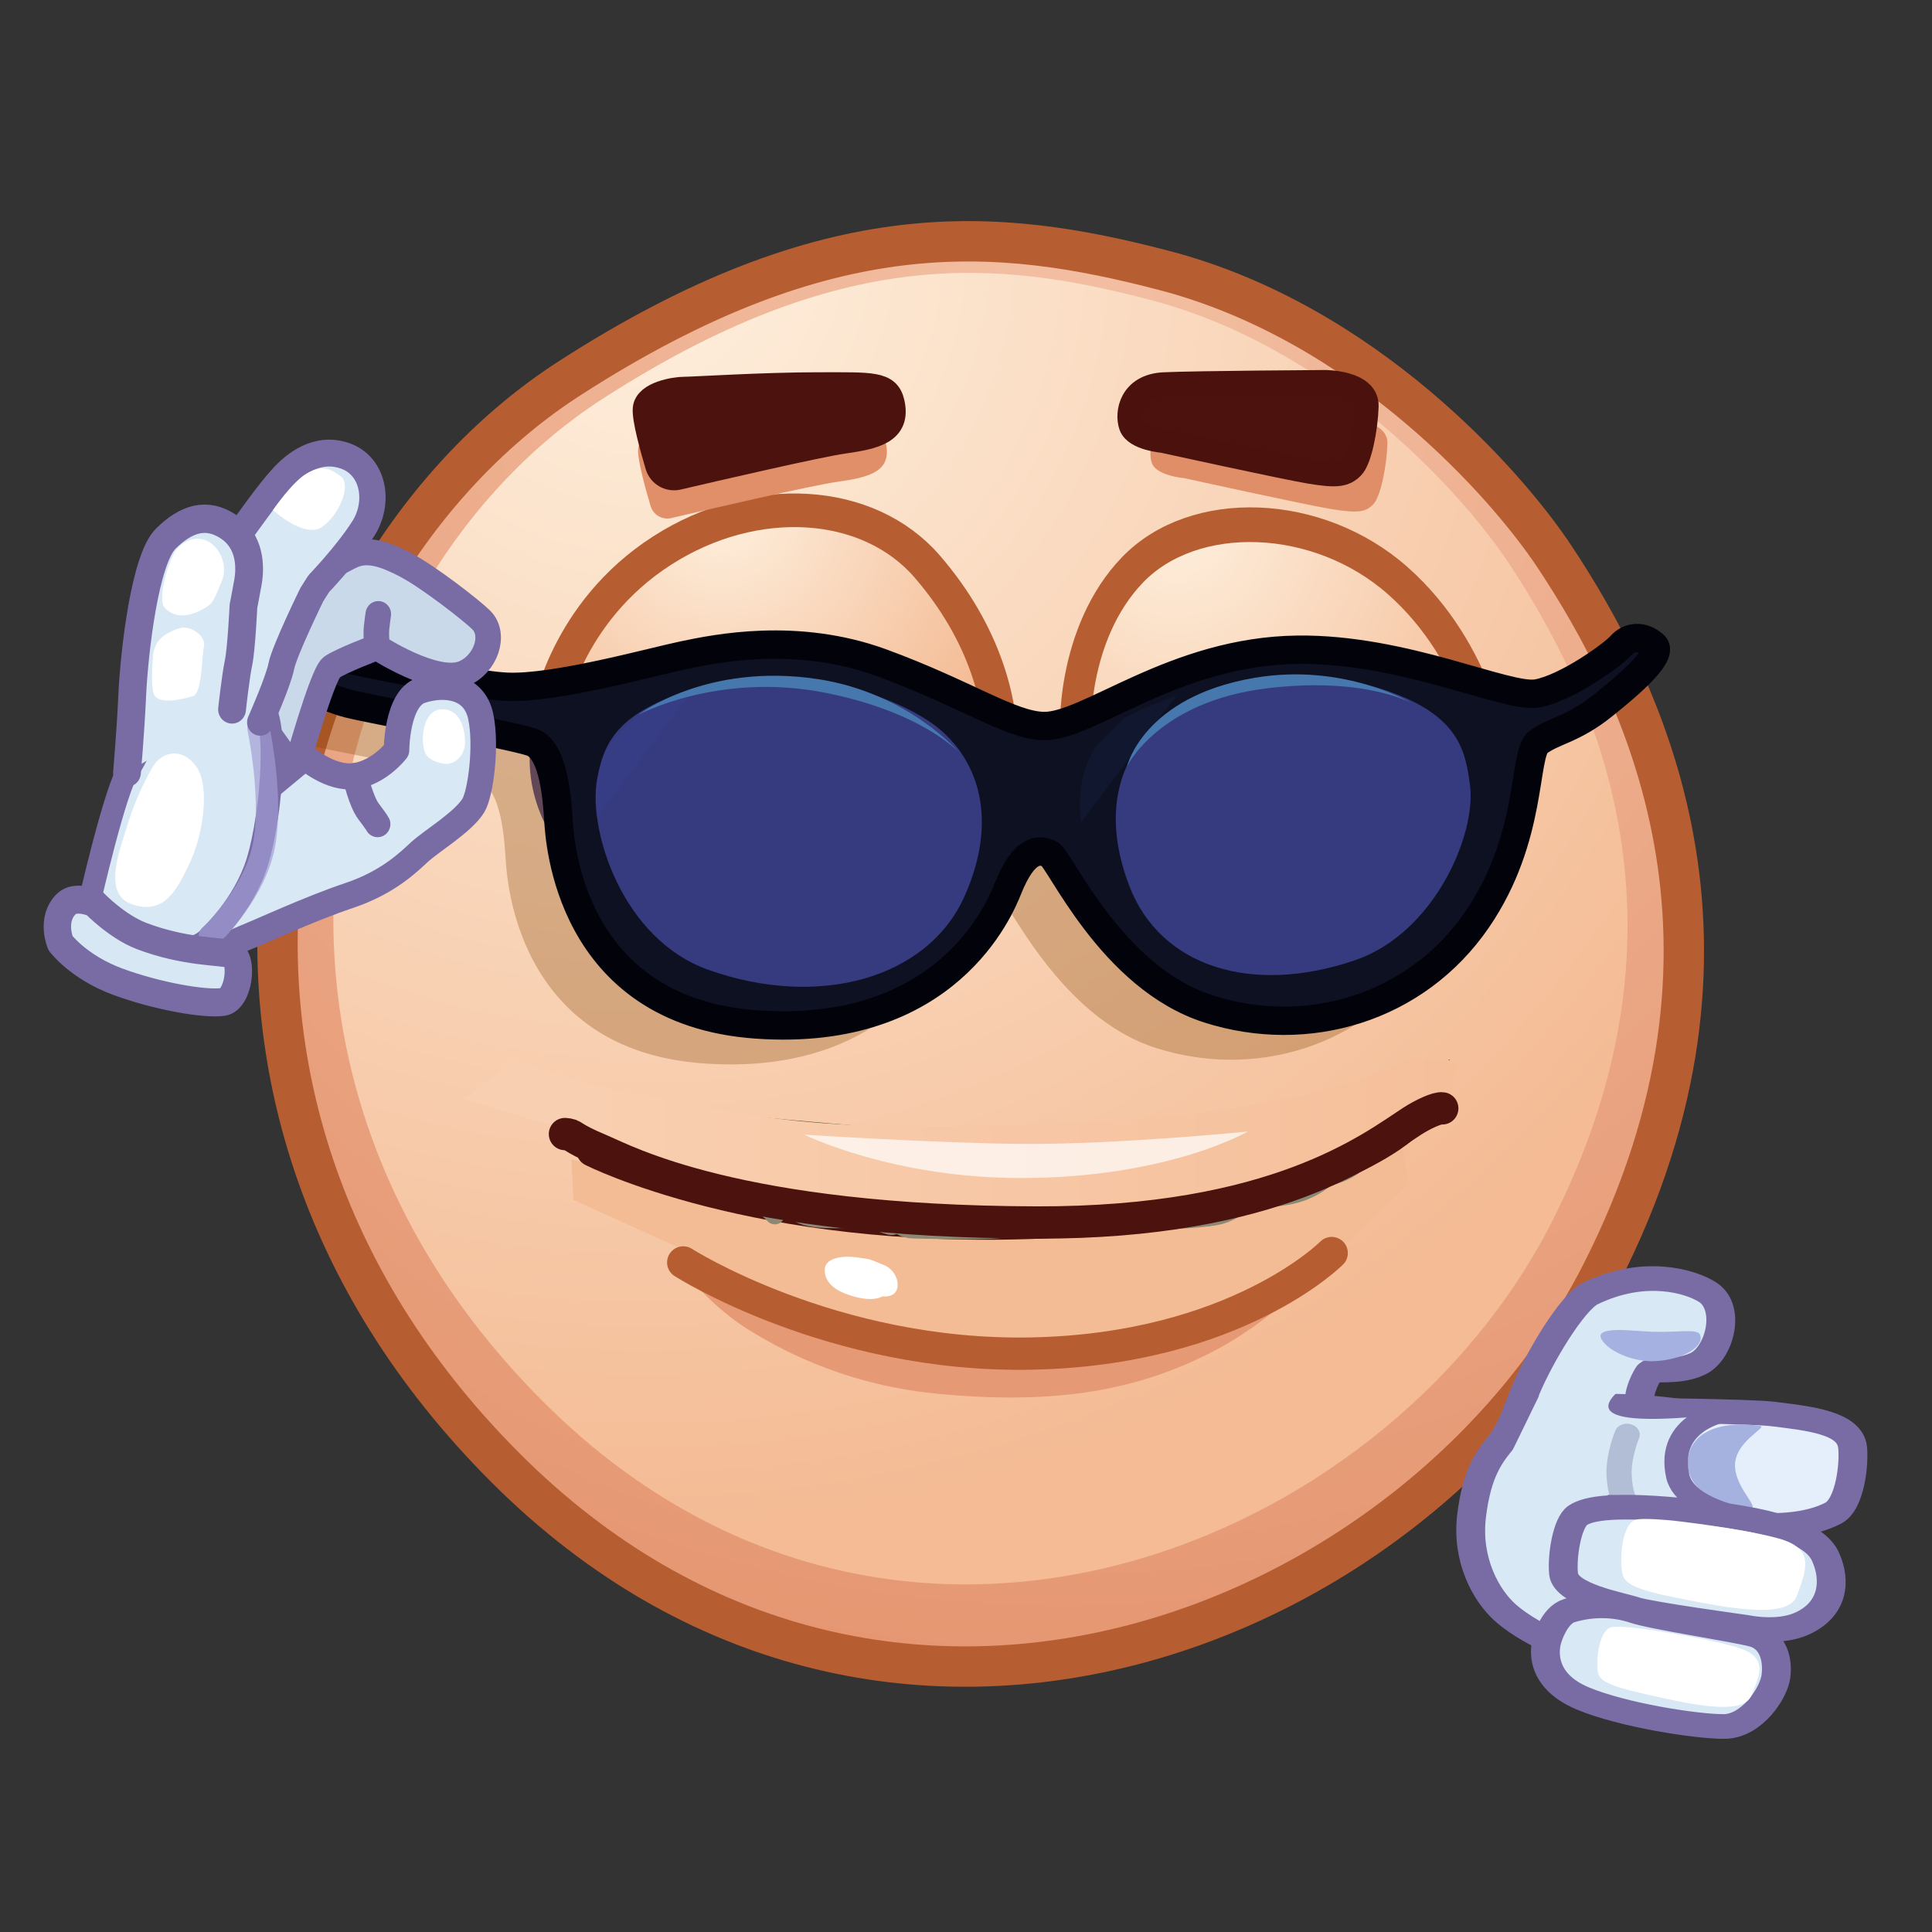 <svg xmlns="http://www.w3.org/2000/svg" xmlns:xlink="http://www.w3.org/1999/xlink" viewBox="0 0 512 512" width="512" height="512" style="width: 100%; height: 100%; transform: translate3d(0,0,0); content-visibility: visible;" preserveAspectRatio="xMidYMid meet"><rect x="0" y="0" width="512" height="512" fill="#333333" stroke="none"/><defs><clipPath id="__lottie_element_2"><rect width="512" height="512" x="0" y="0"></rect></clipPath><clipPath id="__lottie_element_7"><path d="M0,0 L512,0 L512,512 L0,512z"></path></clipPath><radialGradient id="__lottie_element_17" spreadMethod="pad" gradientUnits="userSpaceOnUse" cx="28.202" cy="-164.986" r="337.676" fx="28.202" fy="-164.986"><stop offset="0%" stop-color="rgb(243,192,164)"></stop><stop offset="50%" stop-color="rgb(236,171,138)"></stop><stop offset="99%" stop-color="rgb(229,149,112)"></stop></radialGradient><radialGradient id="__lottie_element_18" spreadMethod="pad" gradientUnits="userSpaceOnUse" cx="-76.216" cy="-183.784" r="319.749" fx="-76.216" fy="-183.784"><stop offset="0%" stop-color="rgb(254,240,222)"></stop><stop offset="50%" stop-color="rgb(249,213,185)"></stop><stop offset="99%" stop-color="rgb(244,187,148)"></stop></radialGradient><radialGradient id="__lottie_element_44" spreadMethod="pad" gradientUnits="userSpaceOnUse" cx="-13.142" cy="-32.528" r="75.502" fx="-13.142" fy="-32.528"><stop offset="0%" stop-color="rgb(254,240,222)"></stop><stop offset="50%" stop-color="rgb(249,213,185)"></stop><stop offset="99%" stop-color="rgb(244,187,148)"></stop></radialGradient><radialGradient id="__lottie_element_51" spreadMethod="pad" gradientUnits="userSpaceOnUse" cx="34.742" cy="-33.394" r="101.825" fx="34.742" fy="-33.394"><stop offset="0%" stop-color="rgb(254,240,222)"></stop><stop offset="50%" stop-color="rgb(249,213,185)"></stop><stop offset="99%" stop-color="rgb(244,187,148)"></stop></radialGradient><linearGradient id="__lottie_element_58" spreadMethod="pad" gradientUnits="userSpaceOnUse" x1="149.106" y1="258.225" x2="380.242" y2="258.981"><stop offset="0%" stop-color="rgb(248,207,176)"></stop><stop offset="50%" stop-color="rgb(247,198,164)"></stop><stop offset="99%" stop-color="rgb(245,190,153)"></stop></linearGradient></defs><g clip-path="url(#__lottie_element_2)"><g clip-path="url(#__lottie_element_7)" style="display: block;" transform="matrix(1,0,0,1,1,-1)" opacity="1"><g style="display: block;" transform="matrix(1.07,0,0,1.07,-3.13,-15.92)" opacity="1"><g opacity="1" transform="matrix(1,0,0,1,236.949,270.49)"><path fill="url(#__lottie_element_17)" fill-opacity="1" d=" M53.354,-187.699 C12.209,-198.432 -29.465,-202.498 -93.892,-160.987 C-168.166,-113.131 -203.42,15.133 -109.792,108.816 C-16.165,202.499 116.547,149.125 161.583,60.867 C203.42,-21.122 171.75,-84.086 150.029,-116.842 C138.365,-134.43 103.091,-174.723 53.354,-187.699z"></path><path stroke-linecap="butt" stroke-linejoin="miter" fill-opacity="0" stroke-miterlimit="10" stroke="rgb(182,94,49)" stroke-opacity="1" stroke-width="10" d=" M53.354,-187.699 C12.209,-198.432 -29.465,-202.498 -93.892,-160.987 C-168.166,-113.131 -203.42,15.133 -109.792,108.816 C-16.165,202.499 116.547,149.125 161.583,60.867 C203.42,-21.122 171.75,-84.086 150.029,-116.842 C138.365,-134.43 103.091,-174.723 53.354,-187.699z"></path></g><g opacity="1" transform="matrix(1,0,0,1,237.518,262.762)"><path fill="url(#__lottie_element_18)" fill-opacity="1" d=" M49.144,-172.737 C11.284,-182.604 -27.065,-186.334 -86.363,-148.12 C-154.723,-104.066 -187.198,13.969 -101.062,100.151 C-14.925,186.334 107.212,137.187 148.678,55.963 C187.198,-19.493 158.069,-77.424 138.088,-107.559 C127.36,-123.741 94.911,-160.81 49.144,-172.737z"></path></g></g><g style="display: block;" transform="matrix(1.07,0,0,1.07,-5.27,-15.92)" opacity="1"><g opacity="1" transform="matrix(1,0,0,1,249.273,320.413)"><path fill="rgb(94,90,70)" fill-opacity="1" d=" M-113.89,-33.655 C-113.89,-33.655 -78.184,6.457 -31.219,24.349 C15.746,42.241 41.63,27.754 57.843,17.69 C74.058,7.626 98.352,-19.489 102.792,-26.703 C104.449,-29.396 113.889,-42.241 113.889,-42.241 C113.889,-42.241 60.55,-18.558 -5.424,-23.591 C-71.398,-28.622 -113.89,-33.655 -113.89,-33.655z"></path></g></g><g style="display: block;" transform="matrix(1.07,0,0,1.07,-5.27,-15.92)" opacity="1"><g opacity="1" transform="matrix(1,0,0,1,184.55,324.655)"><path fill="rgb(234,232,213)" fill-opacity="1" d=" M9.561,8.504 C9.561,8.504 10.038,-3.059 10.038,-3.059 C10.038,-3.059 10.793,-6.124 7.533,-6.698 C4.272,-7.272 -10.597,-8.504 -10.597,-8.504 C-10.597,-8.504 -10.793,-7.059 -10.793,-7.059 C-10.793,-7.059 -3.412,-1.022 1.632,2.822 C6.675,6.668 9.561,8.504 9.561,8.504z"></path><path stroke-linecap="butt" stroke-linejoin="miter" fill-opacity="0" stroke-miterlimit="10" stroke="rgb(139,136,115)" stroke-opacity="1" stroke-width="6" d=" M9.561,8.504 C9.561,8.504 10.038,-3.059 10.038,-3.059 C10.038,-3.059 10.793,-6.124 7.533,-6.698 C4.272,-7.272 -10.597,-8.504 -10.597,-8.504 C-10.597,-8.504 -10.793,-7.059 -10.793,-7.059 C-10.793,-7.059 -3.412,-1.022 1.632,2.822 C6.675,6.668 9.561,8.504 9.561,8.504z"></path></g><g opacity="1" transform="matrix(1,0,0,1,210.01,333.562)"><path fill="rgb(234,232,213)" fill-opacity="1" d=" M15.898,14.188 C15.898,14.188 15.771,-9.852 15.771,-9.852 C15.771,-9.852 15.651,-12.104 9.847,-12.523 C4.044,-12.941 -10.823,-13.633 -10.823,-13.633 C-10.823,-13.633 -15.262,-14.187 -15.438,-10.339 C-15.567,-7.528 -15.899,-0.404 -15.899,-0.404 C-15.899,-0.404 -6.791,5.38 -0.015,8.338 C6.761,11.297 15.898,14.188 15.898,14.188z"></path><path stroke-linecap="butt" stroke-linejoin="miter" fill-opacity="0" stroke-miterlimit="10" stroke="rgb(139,136,115)" stroke-opacity="1" stroke-width="6" d=" M15.898,14.188 C15.898,14.188 15.771,-9.852 15.771,-9.852 C15.771,-9.852 15.651,-12.104 9.847,-12.523 C4.044,-12.941 -10.823,-13.633 -10.823,-13.633 C-10.823,-13.633 -15.262,-14.187 -15.438,-10.339 C-15.567,-7.528 -15.899,-0.404 -15.899,-0.404 C-15.899,-0.404 -6.791,5.38 -0.015,8.338 C6.761,11.297 15.898,14.188 15.898,14.188z"></path></g><g opacity="1" transform="matrix(1,0,0,1,241.308,335.777)"><path fill="rgb(234,232,213)" fill-opacity="1" d=" M14.758,15.783 C14.758,15.783 14.296,-11.269 14.296,-11.269 C14.296,-11.269 15.497,-15.338 9.191,-15.8 C3.577,-16.21 -11.6,-15.708 -11.6,-15.708 C-11.6,-15.708 -15.207,-15.986 -15.361,-10.438 C-15.497,-5.529 -15.4,11.973 -15.4,11.973 C-15.4,11.973 -9.97,13.473 0.542,14.842 C11.055,16.21 14.758,15.783 14.758,15.783z"></path><path stroke-linecap="butt" stroke-linejoin="miter" fill-opacity="0" stroke-miterlimit="10" stroke="rgb(139,136,115)" stroke-opacity="1" stroke-width="6" d=" M14.758,15.783 C14.758,15.783 14.296,-11.269 14.296,-11.269 C14.296,-11.269 15.497,-15.338 9.191,-15.8 C3.577,-16.21 -11.6,-15.708 -11.6,-15.708 C-11.6,-15.708 -15.207,-15.986 -15.361,-10.438 C-15.497,-5.529 -15.4,11.973 -15.4,11.973 C-15.4,11.973 -9.97,13.473 0.542,14.842 C11.055,16.21 14.758,15.783 14.758,15.783z"></path></g><g opacity="1" transform="matrix(1,0,0,1,271.177,335.811)"><path fill="rgb(234,232,213)" fill-opacity="1" d=" M14.445,11.261 C14.445,11.261 14.439,-9.777 14.439,-9.777 C14.439,-9.777 14.994,-16.02 9.305,-15.882 C3.137,-15.731 -12.059,-14.772 -12.059,-14.772 C-12.059,-14.772 -14.879,-14.874 -14.936,-9.091 C-14.993,-3.307 -14.973,15.471 -14.973,15.471 C-14.973,15.471 -7.704,16.019 0.289,15.194 C8.282,14.368 14.445,11.261 14.445,11.261z"></path><path stroke-linecap="butt" stroke-linejoin="miter" fill-opacity="0" stroke-miterlimit="10" stroke="rgb(139,136,115)" stroke-opacity="1" stroke-width="6" d=" M14.445,11.261 C14.445,11.261 14.439,-9.777 14.439,-9.777 C14.439,-9.777 14.994,-16.02 9.305,-15.882 C3.137,-15.731 -12.059,-14.772 -12.059,-14.772 C-12.059,-14.772 -14.879,-14.874 -14.936,-9.091 C-14.993,-3.307 -14.973,15.471 -14.973,15.471 C-14.973,15.471 -7.704,16.019 0.289,15.194 C8.282,14.368 14.445,11.261 14.445,11.261z"></path></g><g opacity="1" transform="matrix(1,0,0,1,299.182,331.368)"><path fill="rgb(234,232,213)" fill-opacity="1" d=" M13.249,2.232 C13.249,2.232 13.29,-11.233 13.29,-11.233 C13.29,-11.233 13.062,-15.753 9.884,-15.423 C8.429,-15.273 2.525,-13.45 -2.746,-12.964 C-4.549,-12.798 -7.995,-12.359 -9.706,-12.229 C-11.479,-12.094 -12.882,-10.703 -13.013,-8.937 C-13.093,-7.852 -13.161,-6.535 -13.175,-5.077 C-13.214,-1.101 -13.289,15.753 -13.289,15.753 C-13.289,15.753 -3.502,12.415 2.883,9.044 C9.268,5.672 13.249,2.232 13.249,2.232z"></path><path stroke-linecap="butt" stroke-linejoin="miter" fill-opacity="0" stroke-miterlimit="10" stroke="rgb(139,136,115)" stroke-opacity="1" stroke-width="6" d=" M13.249,2.232 C13.249,2.232 13.29,-11.233 13.29,-11.233 C13.29,-11.233 13.062,-15.753 9.884,-15.423 C8.429,-15.273 2.525,-13.45 -2.746,-12.964 C-4.549,-12.798 -7.995,-12.359 -9.706,-12.229 C-11.479,-12.094 -12.882,-10.703 -13.013,-8.937 C-13.093,-7.852 -13.161,-6.535 -13.175,-5.077 C-13.214,-1.101 -13.289,15.753 -13.289,15.753 C-13.289,15.753 -3.502,12.415 2.883,9.044 C9.268,5.672 13.249,2.232 13.249,2.232z"></path></g><g opacity="1" transform="matrix(1,0,0,1,322.159,321.78)"><path fill="rgb(234,232,213)" fill-opacity="1" d=" M9.745,-6.243 C9.745,-6.243 9.309,-9.126 9.309,-9.126 C9.107,-10.468 7.907,-11.463 6.556,-11.334 C6.54,-11.333 6.523,-11.331 6.508,-11.329 C4.872,-11.165 0.866,-8.462 -4.46,-7.287 C-7.295,-6.661 -8.998,-7.15 -9.371,-6.069 C-9.745,-4.989 -9.181,11.464 -9.181,11.464 C-9.181,11.464 -1.688,5.819 2.53,1.341 C6.749,-3.136 9.745,-6.243 9.745,-6.243z"></path><path stroke-linecap="butt" stroke-linejoin="miter" fill-opacity="0" stroke-miterlimit="10" stroke="rgb(139,136,115)" stroke-opacity="1" stroke-width="6" d=" M9.745,-6.243 C9.745,-6.243 9.309,-9.126 9.309,-9.126 C9.107,-10.468 7.907,-11.463 6.556,-11.334 C6.54,-11.333 6.523,-11.331 6.508,-11.329 C4.872,-11.165 0.866,-8.462 -4.46,-7.287 C-7.295,-6.661 -8.998,-7.15 -9.371,-6.069 C-9.745,-4.989 -9.181,11.464 -9.181,11.464 C-9.181,11.464 -1.688,5.819 2.53,1.341 C6.749,-3.136 9.745,-6.243 9.745,-6.243z"></path></g><g opacity="1" transform="matrix(1,0,0,1,240.806,326.354)"><path fill="rgb(255,255,255)" fill-opacity="1" d=" M-10.265,1.556 C-10.265,1.556 -4.069,3.678 2.174,3.466 C8.417,3.253 12.579,3.253 11.747,-0.142 C10.914,-3.539 10.266,-2.124 4.163,-2.548 C-1.942,-2.972 -8.092,-3.114 -9.063,-3.326 C-10.034,-3.539 -11.317,-3.679 -11.699,-2.265 C-12.578,0.99 -10.265,1.556 -10.265,1.556z"></path></g><g opacity="1" transform="matrix(1,0,0,1,271.396,325.634)"><path fill="rgb(255,255,255)" fill-opacity="1" d=" M-10.262,2.953 C-10.262,2.953 -3.876,4.298 2.305,3.398 C8.486,2.499 12.621,2.035 11.428,-1.132 C10.235,-4.299 9.745,-2.867 3.634,-2.594 C-2.478,-2.321 -8.606,-1.772 -9.594,-1.867 C-10.582,-1.962 -11.872,-1.955 -12.099,-0.555 C-12.622,2.667 -10.262,2.953 -10.262,2.953z"></path></g><g opacity="1" transform="matrix(1,0,0,1,298.643,322.53)"><path fill="rgb(255,255,255)" fill-opacity="1" d=" M-8.635,5.03 C-8.635,5.03 -2.461,3.992 2.185,2.434 C6.833,0.877 10.763,-2.304 10.555,-3.667 C10.347,-5.03 9.446,-3.958 4.799,-2.693 C0.151,-1.427 -6.577,-0.357 -7.409,-0.357 C-8.242,-0.357 -9.173,-0.25 -9.56,0.909 C-10.762,4.51 -8.635,5.03 -8.635,5.03z"></path></g><g opacity="1" transform="matrix(1,0,0,1,211.072,324.729)"><path fill="rgb(255,255,255)" fill-opacity="1" d=" M-10.498,-1.471 C-10.498,-1.471 5.04,2.968 8.508,3.107 C11.977,3.246 11.977,1.165 11.699,-0.083 C11.421,-1.332 10.45,-1.747 7.953,-1.886 C5.456,-2.025 -2.174,-2.442 -4.81,-2.719 C-7.445,-2.996 -10.789,-3.246 -11.144,-2.811 C-11.977,-1.793 -10.498,-1.471 -10.498,-1.471z"></path></g><g opacity="1" transform="matrix(1,0,0,1,0,0)"><path fill="rgb(244,188,149)" fill-opacity="1" d=" M351,297.5 C351,297.5 295.5,317.5 257.5,318.5 C219.5,319.5 145.5,303 145.5,303 C145.5,303 146,313 146,313 C146,313 172.5,325 172.5,325 C172.5,325 204.5,344 204.5,344 C204.5,344 233.5,355.5 265.5,354.5 C297.5,353.5 338,323.5 338,323.5 C338,323.5 353,309 353,309 C353,309 351,297.5 351,297.5z"></path></g><g opacity="1" transform="matrix(1,0,0,1,248.204,317.98)"><path stroke-linecap="round" stroke-linejoin="round" fill-opacity="0" stroke="rgb(76,18,14)" stroke-opacity="1" stroke-width="8" d=" M-97.459,-17.223 C-97.459,-17.223 -56.704,3.52 13.541,0.606 C80.22,-2.16 102.959,-22.807 102.959,-22.807"></path></g></g><g style="display: block;" transform="matrix(1.07,0,0,1.07,-5.27,-15.92)" opacity="1"><g opacity="1" transform="matrix(1,0,0,1,213.533,359.57)"><path fill="rgb(255,255,255)" fill-opacity="1" d=" M8.995,-22.684 C8.995,-22.684 6.467,-20.82 -0.122,-23.333 C-4.989,-25.19 -5.623,-28.268 -5.13,-30.095 C-4.708,-31.656 -1.959,-33.052 3.262,-32.265 C6.217,-31.82 5.442,-32.066 9.409,-30.422 C11.585,-29.522 12.696,-27.448 12.776,-25.862 C12.967,-22.07 8.995,-22.684 8.995,-22.684z"></path></g><g opacity="1" transform="matrix(1,0,0,1,255.819,370.426)"><path fill="rgb(230,153,117)" fill-opacity="1" d=" M-80.122,-37.121 C-80.122,-37.121 -73.818,-29.426 -64.567,-24.138 C-60.683,-21.918 -44.618,-11.93 -20.333,-9.491 C10.182,-6.427 30.681,-10.427 49.426,-20.315 C62.304,-27.108 72.945,-38.116 72.945,-38.116 C72.945,-38.116 50.682,-20.427 4.58,-18.093 C-28.176,-16.435 -59.137,-27.685 -59.137,-27.685 C-59.137,-27.685 -80.122,-37.121 -80.122,-37.121z"></path></g><g opacity="1" transform="matrix(1,0,0,1,255.511,358.357)"><path stroke-linecap="round" stroke-linejoin="round" fill-opacity="0" stroke="rgb(182,94,49)" stroke-opacity="1" stroke-width="8" d=" M-82.303,-29.87 C-82.303,-29.87 -45.511,-6.357 3.835,-7.301 C54.6,-8.272 78.303,-32.199 78.303,-32.199"></path></g></g><g style="display: block;" transform="matrix(1.07,0,0,1.07,-5.27,-15.92)" opacity="1"><g opacity="1" transform="matrix(1,0,0,1,241.209,310.5)"><path fill="rgb(255,253,234)" fill-opacity="1" d=" M-15.924,-10.02 C-15.924,-10.02 -15.862,4.825 -15.862,4.825 C-15.862,4.825 -15.906,9.432 -11.09,9.547 C-6.894,9.648 9.29,10.02 12.091,9.234 C14.89,8.448 15.61,6.287 15.784,2.763 C15.892,0.581 15.924,-9.977 15.924,-9.977 C15.924,-9.977 -0.138,-9.865 -0.138,-9.865 C-0.138,-9.865 -15.924,-10.02 -15.924,-10.02z"></path><path stroke-linecap="butt" stroke-linejoin="miter" fill-opacity="0" stroke-miterlimit="10" stroke="rgb(139,136,115)" stroke-opacity="1" stroke-width="5" d=" M-15.924,-10.02 C-15.924,-10.02 -15.862,4.825 -15.862,4.825 C-15.862,4.825 -15.906,9.432 -11.09,9.547 C-6.894,9.648 9.29,10.02 12.091,9.234 C14.89,8.448 15.61,6.287 15.784,2.763 C15.892,0.581 15.924,-9.977 15.924,-9.977 C15.924,-9.977 -0.138,-9.865 -0.138,-9.865 C-0.138,-9.865 -15.924,-10.02 -15.924,-10.02z"></path></g><g opacity="1" transform="matrix(1,0,0,1,271.376,309.279)"><path fill="rgb(254,252,233)" fill-opacity="1" d=" M-14.242,-8.846 C-14.242,-8.846 -14.746,5.336 -14.746,5.336 C-14.746,5.336 -15.169,9.786 -10.798,9.893 C-6.989,9.986 8.634,10.094 11.176,9.35 C13.717,8.606 14.371,6.561 14.53,3.23 C14.629,1.166 15.168,-10.095 15.168,-10.095 C15.168,-10.095 -0.044,-9.475 -0.044,-9.475 C-0.044,-9.475 -14.242,-8.846 -14.242,-8.846z"></path><path stroke-linecap="butt" stroke-linejoin="miter" fill-opacity="0" stroke-miterlimit="10" stroke="rgb(139,136,115)" stroke-opacity="1" stroke-width="5" d=" M-14.242,-8.846 C-14.242,-8.846 -14.746,5.336 -14.746,5.336 C-14.746,5.336 -15.169,9.786 -10.798,9.893 C-6.989,9.986 8.634,10.094 11.176,9.35 C13.717,8.606 14.371,6.561 14.53,3.23 C14.629,1.166 15.168,-10.095 15.168,-10.095 C15.168,-10.095 -0.044,-9.475 -0.044,-9.475 C-0.044,-9.475 -14.242,-8.846 -14.242,-8.846z"></path></g><g opacity="1" transform="matrix(1,0,0,1,300.357,306.662)"><path fill="rgb(249,247,229)" fill-opacity="1" d=" M15.353,-11.348 C15.353,-11.348 13.972,0.017 13.79,2.03 C13.419,6.099 8.983,9.013 5.707,9.884 C2.433,10.756 -5.918,11.036 -8.46,11.191 C-11.002,11.347 -15.354,10.943 -15.354,10.943 C-15.354,10.943 -14.226,6.977 -14.183,2.64 C-14.141,-1.698 -13.812,-7.478 -13.812,-7.478 C-13.812,-7.478 -2.647,-7.91 4.08,-9.11 C10.806,-10.308 15.353,-11.348 15.353,-11.348z"></path><path stroke-linecap="butt" stroke-linejoin="miter" fill-opacity="0" stroke-miterlimit="10" stroke="rgb(139,136,115)" stroke-opacity="1" stroke-width="5" d=" M15.353,-11.348 C15.353,-11.348 13.972,0.017 13.79,2.03 C13.419,6.099 8.983,9.013 5.707,9.884 C2.433,10.756 -5.918,11.036 -8.46,11.191 C-11.002,11.347 -15.354,10.943 -15.354,10.943 C-15.354,10.943 -14.226,6.977 -14.183,2.64 C-14.141,-1.698 -13.812,-7.478 -13.812,-7.478 C-13.812,-7.478 -2.647,-7.91 4.08,-9.11 C10.806,-10.308 15.353,-11.348 15.353,-11.348z"></path></g><g opacity="1" transform="matrix(1,0,0,1,323.631,301.899)"><path fill="rgb(237,234,212)" fill-opacity="1" d=" M11.358,-10.733 C11.358,-10.733 10.018,1.702 9.767,3.349 C9.383,5.869 4.124,8.894 -0.421,9.753 C-4.966,10.612 -11.358,10.733 -11.358,10.733 C-11.358,10.733 -9.704,8.761 -9.704,8.761 C-9.704,8.761 -7.921,-6.585 -7.921,-6.585 C-7.921,-6.585 3.354,-9.004 3.354,-9.004 C8.992,-10.213 11.358,-10.733 11.358,-10.733z"></path><path stroke-linecap="butt" stroke-linejoin="miter" fill-opacity="0" stroke-miterlimit="10" stroke="rgb(139,136,115)" stroke-opacity="1" stroke-width="5" d=" M11.358,-10.733 C11.358,-10.733 10.018,1.702 9.767,3.349 C9.383,5.869 4.124,8.894 -0.421,9.753 C-4.966,10.612 -11.358,10.733 -11.358,10.733 C-11.358,10.733 -9.704,8.761 -9.704,8.761 C-9.704,8.761 -7.921,-6.585 -7.921,-6.585 C-7.921,-6.585 3.354,-9.004 3.354,-9.004 C8.992,-10.213 11.358,-10.733 11.358,-10.733z"></path></g><g opacity="1" transform="matrix(1,0,0,1,339.371,297.535)"><path fill="rgb(237,234,212)" fill-opacity="1" d=" M6.534,-9.334 C6.534,-9.334 4.996,-0.493 4.996,-0.493 C4.996,-0.493 0.297,6.435 -0.34,6.865 C-3.953,9.308 -6.534,9.334 -6.534,9.334 C-6.534,9.334 -4.976,-1.495 -4.976,-1.495 C-4.976,-1.495 -4.383,-6.369 -4.383,-6.369 C-4.383,-6.369 6.534,-9.334 6.534,-9.334z"></path><path stroke-linecap="butt" stroke-linejoin="miter" fill-opacity="0" stroke-miterlimit="10" stroke="rgb(139,136,115)" stroke-opacity="1" stroke-width="5" d=" M6.534,-9.334 C6.534,-9.334 4.996,-0.493 4.996,-0.493 C4.996,-0.493 0.297,6.435 -0.34,6.865 C-3.953,9.308 -6.534,9.334 -6.534,9.334 C-6.534,9.334 -4.976,-1.495 -4.976,-1.495 C-4.976,-1.495 -4.383,-6.369 -4.383,-6.369 C-4.383,-6.369 6.534,-9.334 6.534,-9.334z"></path></g><g opacity="1" transform="matrix(1,0,0,1,209.998,309.646)"><path fill="rgb(248,246,228)" fill-opacity="1" d=" M-15.732,-10.646 C-15.732,-10.646 -15.338,5.643 -15.685,3.091 C-16.032,0.539 -14.073,-1.051 -9.619,5.11 C-7.325,8.284 -0.628,7.897 5.542,7.777 C11.714,7.657 14.551,10.256 15.286,9.36 C16.02,8.463 15.35,5.678 15.35,5.678 C15.35,5.678 15.287,-9.166 15.287,-9.166 C15.287,-9.166 7.663,-8.97 -1.222,-9.78 C-10.107,-10.59 -15.732,-10.646 -15.732,-10.646z"></path><path stroke-linecap="butt" stroke-linejoin="miter" fill-opacity="0" stroke-miterlimit="10" stroke="rgb(139,136,115)" stroke-opacity="1" stroke-width="5" d=" M-15.732,-10.646 C-15.732,-10.646 -15.338,5.643 -15.685,3.091 C-16.032,0.539 -14.073,-1.051 -9.619,5.11 C-7.325,8.284 -0.628,7.897 5.542,7.777 C11.714,7.657 14.551,10.256 15.286,9.36 C16.02,8.463 15.35,5.678 15.35,5.678 C15.35,5.678 15.287,-9.166 15.287,-9.166 C15.287,-9.166 7.663,-8.97 -1.222,-9.78 C-10.107,-10.59 -15.732,-10.646 -15.732,-10.646z"></path></g><g opacity="1" transform="matrix(1,0,0,1,181.333,305.547)"><path fill="rgb(237,233,211)" fill-opacity="1" d=" M-14.243,-11.152 C-14.243,-11.152 -13.575,0.777 -13.575,0.777 C-13.575,0.777 -11.275,2.263 -5.845,3.582 C-0.413,4.901 4.955,7.337 8.221,7.369 C11.487,7.402 14.574,11.001 14.574,11.001 C14.574,11.001 13.146,8.637 13.19,4.119 C13.235,-0.399 12.932,-6.548 12.932,-6.548 C12.932,-6.548 5.682,-7.341 -1.562,-8.859 C-8.806,-10.376 -14.243,-11.152 -14.243,-11.152z"></path><path stroke-linecap="round" stroke-linejoin="round" fill-opacity="0" stroke="rgb(139,136,115)" stroke-opacity="1" stroke-width="5" d=" M-14.243,-11.152 C-14.243,-11.152 -13.575,0.777 -13.575,0.777 C-13.575,0.777 -11.275,2.263 -5.845,3.582 C-0.413,4.901 4.955,7.337 8.221,7.369 C11.487,7.402 14.574,11.001 14.574,11.001 C14.574,11.001 13.146,8.637 13.19,4.119 C13.235,-0.399 12.932,-6.548 12.932,-6.548 C12.932,-6.548 5.682,-7.341 -1.562,-8.859 C-8.806,-10.376 -14.243,-11.152 -14.243,-11.152z"></path></g><g opacity="1" transform="matrix(1,0,0,1,155.859,300.79)"><path fill="rgb(228,226,204)" fill-opacity="1" d=" M-11.232,-10.592 C-11.232,-10.592 -10.904,-6.974 -10.904,-6.974 C-10.904,-6.974 10.632,3.092 10.632,3.092 C10.632,3.092 11.231,-6.395 11.231,-6.395 C11.231,-6.395 -11.232,-10.592 -11.232,-10.592z"></path><path stroke-linecap="butt" stroke-linejoin="miter" fill-opacity="0" stroke-miterlimit="10" stroke="rgb(139,136,115)" stroke-opacity="1" stroke-width="5" d=" M-11.232,-10.592 C-11.232,-10.592 -10.904,-6.974 -10.904,-6.974 C-10.904,-6.974 10.632,3.092 10.632,3.092 C10.632,3.092 11.231,-6.395 11.231,-6.395 C11.231,-6.395 -11.232,-10.592 -11.232,-10.592z"></path></g><g opacity="1" transform="matrix(1,0,0,1,233.228,313.915)"><path fill="rgb(255,255,255)" fill-opacity="1" d=" M-3.751,-2.672 C-5.21,-1.916 -6.812,0.367 -3.258,2.081 C0.296,3.795 5.231,2.326 6.021,0.857 C6.811,-0.611 6.811,-3.061 3.85,-3.428 C0.889,-3.795 -2.476,-3.332 -3.751,-2.672z"></path></g><g opacity="1" transform="matrix(1,0,0,1,262.862,314.378)"><path fill="rgb(255,255,255)" fill-opacity="1" d=" M-2.173,-1.978 C-3.018,-1.418 -3.946,0.271 -1.888,1.54 C0.171,2.808 3.03,1.722 3.488,0.634 C3.945,-0.453 3.945,-2.266 2.23,-2.538 C0.514,-2.809 -1.434,-2.467 -2.173,-1.978z"></path></g><g opacity="1" transform="matrix(1,0,0,1,291.666,312.621)"><path fill="rgb(255,255,255)" fill-opacity="1" d=" M-1.56,-1.284 C-2.166,-0.921 -2.832,0.177 -1.355,1.001 C0.123,1.824 2.175,1.117 2.503,0.411 C2.832,-0.295 2.832,-1.47 1.6,-1.646 C0.37,-1.823 -1.03,-1.601 -1.56,-1.284z"></path></g><g opacity="1" transform="matrix(1,0,0,1,209.73,314.517)"><path fill="rgb(255,255,255)" fill-opacity="1" d=" M-2.174,-1.978 C-3.019,-1.418 -3.946,0.271 -1.888,1.54 C0.171,2.808 3.031,1.722 3.488,0.635 C3.946,-0.453 3.946,-2.266 2.23,-2.538 C0.514,-2.809 -1.435,-2.466 -2.174,-1.978z"></path></g><g opacity="1" transform="matrix(1,0,0,1,0,0)"><path fill="url(#__lottie_element_58)" fill-opacity="1" d=" M131.262,278.444 C131.262,278.444 119,288 119,288 C119,288 149,297 156.5,300 C164,303 227.5,318.5 252,318.5 C276.5,318.5 322,308.5 331,305 C340,301.5 358.925,289.935 361.425,290.935 C363.925,291.935 364.383,278.565 364.383,278.565 C364.383,278.565 354.874,277.682 352.874,278.182 C350.874,278.682 332,291.5 267.5,294 C203,296.5 195.112,292.916 157.5,286 C148.549,284.354 131.262,278.444 131.262,278.444z"></path></g><g opacity="1" transform="matrix(1,0,0,1,247.67,286.756)"><path stroke-linecap="round" stroke-linejoin="round" fill-opacity="0" stroke="rgb(76,18,14)" stroke-opacity="1" stroke-width="8" d=" M-103.757,9.934 C-101.156,10.132 -103.11,10.494 -94.905,13.922 C-88.692,16.518 -61.436,31.627 12.995,31.839 C72.477,32.008 96.101,13.206 106.036,6.774 C108.798,4.985 112.395,3.356 113.528,3.57"></path></g></g><g style="display: block;" transform="matrix(1.07,0,0,1.07,-5.27,-15.92)" opacity="1"><g opacity="0.71" transform="matrix(1,0,0,1,266.609,287.078)"><path fill="rgb(255,255,255)" fill-opacity="1" d=" M-63.436,9.75 C-63.436,9.75 -41.63,20.575 -9.442,20.503 C26.891,20.422 46.436,8.979 46.436,8.979 C46.436,8.979 14.554,12.185 -8.774,12.049 C-30.609,11.922 -63.436,9.75 -63.436,9.75z"></path></g></g><g style="display: block;" transform="matrix(1.011,0,0,1.07,394.909,260.675)" opacity="1"><g opacity="1" transform="matrix(1,0,0,1,0,0)"><path fill="rgb(253,254,255)" fill-opacity="1" d=" M-52.32,-90 C-95.32,-90.5 -106.297,-69.013 -107.029,-60.5 C-109.524,-31.5 -84.854,-11 -51.854,-10 C-22.351,-9.106 -5,-23.5 -1,-41.5 C3,-59.5 -21.238,-89.639 -52.32,-90z"></path><path stroke-linecap="butt" stroke-linejoin="miter" fill-opacity="0" stroke-miterlimit="4" stroke="rgb(84,72,122)" stroke-opacity="1" stroke-width="8" d=" M-52.32,-90 C-95.32,-90.5 -106.297,-69.013 -107.029,-60.5 C-109.524,-31.5 -84.854,-11 -51.854,-10 C-22.351,-9.106 -5,-23.5 -1,-41.5 C3,-59.5 -21.238,-89.639 -52.32,-90z"></path></g><g opacity="1" transform="matrix(1,0,0,1,0,0)"><path fill="rgb(202,221,243)" fill-opacity="1" d=" M-3.968,-47.75 C-3.968,-47.75 -6.614,-41 -8.201,-38 C-9.788,-35 -20.23,-13.593 -53.439,-17.75 C-93.386,-22.75 -103.175,-49.75 -103.175,-49.75 C-103.175,-49.75 -102.381,-39.25 -91.27,-28 C-86.666,-23.339 -63.492,-8.75 -32.804,-14.75 C-2.116,-20.75 -3.968,-47.75 -3.968,-47.75z"></path></g><g opacity="1" transform="matrix(1.101,0,0,1.049,22.675,0.469)"><g opacity="1" transform="matrix(1.197,0,0,1.036,-72.158,-37.998)"><path fill="rgb(23,15,38)" fill-opacity="1" d=" M0,-15.269 C8.427,-15.269 15.269,-8.427 15.269,0 C15.269,8.427 8.427,15.269 0,15.269 C-8.427,15.269 -15.269,8.427 -15.269,0 C-15.269,-8.427 -8.427,-15.269 0,-15.269z"></path></g><g opacity="1" transform="matrix(1,0,0,1,-83.42,-37.435)"><path fill="rgb(255,255,255)" fill-opacity="1" d=" M0,-4.155 C2.293,-4.155 4.155,-2.293 4.155,0 C4.155,2.293 2.293,4.155 0,4.155 C-2.293,4.155 -4.155,2.293 -4.155,0 C-4.155,-2.293 -2.293,-4.155 0,-4.155z"></path></g><g opacity="1" transform="matrix(1,0,0,1,0,0)"><path fill="rgb(77,56,113)" fill-opacity="1" d=" M-58.995,-43.5 C-61.641,-43.5 -65.344,-38.75 -65.344,-38.75 C-65.344,-38.75 -69.841,-32.25 -73.28,-30.75 C-76.719,-29.25 -74.868,-24.75 -71.693,-24.5 C-68.518,-24.25 -58.73,-24.75 -56.349,-32.75 C-53.968,-40.75 -56.349,-43.5 -58.995,-43.5z"></path></g></g></g><g style="display: block;" transform="matrix(-1.026,-0.113,-0.112,1.137,571.207,1.452)" opacity="1"><g opacity="1" transform="matrix(1,0,0,1.005,203.594,176.951)"><path fill="url(#__lottie_element_51)" fill-opacity="1" d=" M-52.753,14.759 C-52.753,14.759 -46.762,-9.214 -23.564,-24.024 C-1.434,-38.152 30.373,-36.004 44.486,-19.73 C58.26,-3.847 55.863,19.19 53.635,24.132 C52.953,25.645 21.971,24.026 -3.517,21.932 C-40.813,18.867 -53.483,17.063 -53.483,17.063 C-53.483,17.063 -52.753,14.759 -52.753,14.759z"></path><path stroke-linecap="butt" stroke-linejoin="miter" fill-opacity="0" stroke-miterlimit="4" stroke="rgb(182,94,49)" stroke-opacity="1" stroke-width="8" d=" M-52.753,14.759 C-52.753,14.759 -46.762,-9.214 -23.564,-24.024 C-1.434,-38.152 30.373,-36.004 44.486,-19.73 C58.26,-3.847 55.863,19.19 53.635,24.132 C52.953,25.645 21.971,24.026 -3.517,21.932 C-40.813,18.867 -53.483,17.063 -53.483,17.063 C-53.483,17.063 -52.753,14.759 -52.753,14.759z"></path></g></g><g style="display: block;" transform="matrix(1.108,0,0,1.108,262.782,259.444)" opacity="1"><g opacity="1" transform="matrix(1,0,0,1,0,0)"><path fill="rgb(253,254,255)" fill-opacity="1" d=" M-46.5,-90.5 C-89.5,-91 -104.468,-67.299 -106.5,-59 C-112.5,-34.5 -87.5,-12 -54.5,-11 C-24.997,-10.106 -5,-23.5 -1,-41.5 C3,-59.5 -15.418,-90.139 -46.5,-90.5z"></path><path stroke-linecap="butt" stroke-linejoin="miter" fill-opacity="0" stroke-miterlimit="4" stroke="rgb(84,72,122)" stroke-opacity="1" stroke-width="8" d=" M-46.5,-90.5 C-89.5,-91 -104.468,-67.299 -106.5,-59 C-112.5,-34.5 -87.5,-12 -54.5,-11 C-24.997,-10.106 -5,-23.5 -1,-41.5 C3,-59.5 -15.418,-90.139 -46.5,-90.5z"></path></g><g opacity="1" transform="matrix(1,0,0,1,0,0)"><path fill="rgb(201,220,242)" fill-opacity="1" d=" M-102.666,-57.339 C-102.666,-57.339 -106.801,-45.38 -98.934,-33.581 C-93.157,-24.917 -80.352,-15.782 -57.5,-14.347 C-7.503,-11.207 -4.122,-43.331 -4.122,-43.331 C-4.122,-43.331 -7.862,-36.525 -9.435,-34.877 C-14.507,-29.563 -27.043,-15.725 -60.881,-20.385 C-101.217,-25.94 -102.666,-57.339 -102.666,-57.339z"></path></g><g opacity="1" transform="matrix(1.137,0,0,1.127,27.595,5.107)"><g opacity="1" transform="matrix(1,0,0,1,-73.001,-39.679)"><path fill="rgb(24,15,38)" fill-opacity="1" d=" M0,-14.278 C9.04,-14.278 16.381,-7.88 16.381,0 C16.381,7.88 9.04,14.278 0,14.278 C-9.04,14.278 -16.381,7.88 -16.381,0 C-16.381,-7.88 -9.04,-14.278 0,-14.278z"></path></g><g opacity="1" transform="matrix(0.916,0,0,0.938,-81.302,-38.874)"><path fill="rgb(255,255,255)" fill-opacity="1" d=" M0,-4.94 C2.726,-4.94 4.94,-2.726 4.94,0 C4.94,2.726 2.726,4.94 0,4.94 C-2.726,4.94 -4.94,2.726 -4.94,0 C-4.94,-2.726 -2.726,-4.94 0,-4.94z"></path></g><g opacity="1" transform="matrix(1,0,0,1,-1.795,-0.463)"><path fill="rgb(78,57,114)" fill-opacity="1" d=" M-60.64,-47.195 C-63.538,-47.678 -66.195,-42.848 -66.195,-42.848 C-66.195,-42.848 -68.852,-38.017 -71.509,-35.36 C-74.177,-32.692 -75.373,-29.08 -71.992,-28.114 C-68.611,-27.148 -62.33,-28.114 -58.949,-33.428 C-55.568,-38.742 -57.742,-46.712 -60.64,-47.195z"></path></g></g></g><g style="display: block;" transform="matrix(1.108,0,0,1.108,-20.742,-24.079)" opacity="1"><g opacity="1" transform="matrix(1,0,0,1.005,203.594,176.951)"><path fill="url(#__lottie_element_44)" fill-opacity="1" d=" M-54.532,15.947 C-54.532,15.947 -50.594,-7.719 -27.396,-22.529 C-5.266,-36.657 21.906,-34.969 36.019,-18.695 C49.793,-2.812 54.345,14.162 53.611,27.39 C53.486,29.64 22.667,26.059 -0.647,23.393 C-37.827,19.142 -54.487,17.353 -54.487,17.353 C-54.487,17.353 -54.532,15.947 -54.532,15.947z"></path><path stroke-linecap="butt" stroke-linejoin="miter" fill-opacity="0" stroke-miterlimit="4" stroke="rgb(182,94,49)" stroke-opacity="1" stroke-width="8" d=" M-54.532,15.947 C-54.532,15.947 -50.594,-7.719 -27.396,-22.529 C-5.266,-36.657 21.906,-34.969 36.019,-18.695 C49.793,-2.812 54.345,14.162 53.611,27.39 C53.486,29.64 22.667,26.059 -0.647,23.393 C-37.827,19.142 -54.487,17.353 -54.487,17.353 C-54.487,17.353 -54.532,15.947 -54.532,15.947z"></path></g></g><g style="display: block;" transform="matrix(1.06,0.016,-0.016,1.055,-1.594,-20.749)" opacity="1"><g opacity="1" transform="matrix(1,0,0,1,0,0)"><g opacity="1" transform="matrix(1,0,0,1,230.623,236.737)"><path fill="rgb(132,67,5)" fill-opacity="0.3" d=" M-166.8,-44.542 C-166.8,-44.542 -125.426,-35.969 -113.498,-35.596 C-101.571,-35.223 -77.716,-42.305 -69.516,-44.169 C-61.316,-46.033 -41.188,-50.505 -19.942,-43.051 C1.304,-35.596 12.539,-27.769 20.873,-27.769 C32.055,-27.769 53.188,-47.072 84.052,-47.896 C110.886,-48.613 136.608,-36.342 144.062,-37.833 C151.517,-39.323 157.481,-43.796 159.345,-46.033 C161.209,-48.269 164.563,-50.878 167.545,-48.269 C170.527,-45.66 161.954,-34.851 158.226,-32.614 C154.499,-30.378 148.163,-28.514 144.435,-25.532 C140.708,-22.55 143.69,-1.677 129.898,19.196 C114.94,41.836 87.779,50.133 63.179,42.679 C38.578,35.224 25.346,5.405 22.737,4.287 C20.128,3.168 16.4,2.982 12.486,13.232 C10.639,18.07 -2.05,50.878 -49.76,48.269 C-97.031,45.684 -99.707,2.05 -100.08,-2.05 C-100.452,-6.15 -101.198,-19.941 -107.162,-21.805 C-113.125,-23.668 -146.672,-29.26 -153.008,-30.75 C-159.345,-32.242 -170.527,-37.833 -170.527,-37.833 C-170.527,-37.833 -166.8,-44.542 -166.8,-44.542z"></path></g><g opacity="1" transform="matrix(1,0,0,1,243.663,226.749)"><path fill="rgb(13,17,34)" fill-opacity="1" d=" M-166.799,-44.542 C-166.799,-44.542 -125.426,-35.969 -113.498,-35.596 C-101.57,-35.224 -77.715,-42.306 -69.515,-44.169 C-61.315,-46.033 -41.187,-50.506 -19.942,-43.051 C1.305,-35.596 12.539,-27.769 20.874,-27.769 C32.055,-27.769 53.188,-47.072 84.053,-47.896 C110.886,-48.613 136.608,-36.342 144.063,-37.833 C151.517,-39.324 162.984,-47.95 164.849,-50.187 C166.712,-52.423 170.098,-52.999 173.081,-50.39 C176.062,-47.781 164.044,-37.995 160.717,-35.196 C153.17,-28.848 148.163,-28.515 144.435,-25.533 C140.708,-22.551 143.69,-1.677 129.899,19.196 C114.94,41.836 87.78,50.133 63.18,42.679 C38.579,35.224 25.347,5.404 22.737,4.286 C20.128,3.167 16.4,2.982 12.487,13.232 C10.639,18.07 -2.05,50.878 -49.76,48.269 C-97.031,45.684 -99.706,2.05 -100.079,-2.05 C-100.452,-6.15 -101.197,-19.941 -107.161,-21.805 C-113.125,-23.668 -146.671,-29.26 -153.008,-30.75 C-159.345,-32.242 -170.527,-37.833 -170.527,-37.833 C-170.527,-37.833 -166.799,-44.542 -166.799,-44.542z"></path><path stroke-linecap="butt" stroke-linejoin="miter" fill-opacity="0" stroke-miterlimit="10" stroke="rgb(2,2,11)" stroke-opacity="1" stroke-width="7.129" d=" M-166.799,-44.542 C-166.799,-44.542 -125.426,-35.969 -113.498,-35.596 C-101.57,-35.224 -77.715,-42.306 -69.515,-44.169 C-61.315,-46.033 -41.187,-50.506 -19.942,-43.051 C1.305,-35.596 12.539,-27.769 20.874,-27.769 C32.055,-27.769 53.188,-47.072 84.053,-47.896 C110.886,-48.613 136.608,-36.342 144.063,-37.833 C151.517,-39.324 162.984,-47.95 164.849,-50.187 C166.712,-52.423 170.098,-52.999 173.081,-50.39 C176.062,-47.781 164.044,-37.995 160.717,-35.196 C153.17,-28.848 148.163,-28.515 144.435,-25.533 C140.708,-22.551 143.69,-1.677 129.899,19.196 C114.94,41.836 87.78,50.133 63.18,42.679 C38.579,35.224 25.347,5.404 22.737,4.286 C20.128,3.167 16.4,2.982 12.487,13.232 C10.639,18.07 -2.05,50.878 -49.76,48.269 C-97.031,45.684 -99.706,2.05 -100.079,-2.05 C-100.452,-6.15 -101.197,-19.941 -107.161,-21.805 C-113.125,-23.668 -146.671,-29.26 -153.008,-30.75 C-159.345,-32.242 -170.527,-37.833 -170.527,-37.833 C-170.527,-37.833 -166.799,-44.542 -166.799,-44.542z"></path></g><g opacity="1" transform="matrix(1,0,0,1,202.629,227.563)"><path fill="rgb(54,58,126)" fill-opacity="1" d=" M-49.55,-13.479 C-51.662,-0.739 -42.743,26.474 -21.14,33.872 C6.59,43.369 33.906,35.352 42.784,14.34 C51.662,-6.672 44.559,-22.062 33.017,-29.46 C21.476,-36.858 -1.608,-43.369 -23.507,-37.154 C-45.407,-30.939 -48.127,-22.062 -49.55,-13.479z"></path></g><g opacity="1" transform="matrix(1,0,0,1,325.788,224.021)"><path fill="rgb(54,58,126)" fill-opacity="1" d=" M45.465,-12.025 C47.403,0.287 37.25,25.442 17.427,32.593 C-8.016,41.77 -31.11,35.167 -39.257,14.86 C-47.403,-5.447 -40.886,-20.319 -30.296,-27.469 C-19.706,-34.62 2.481,-41.77 22.575,-35.764 C42.669,-29.757 44.159,-20.32 45.465,-12.025z"></path></g><g opacity="1" transform="matrix(1,0,0,1,320.99,195.352)"><path fill="rgb(70,120,174)" fill-opacity="1" d=" M-35.514,13.456 C-35.514,13.456 -28.025,-2.984 -0.741,-6.705 C23.676,-10.034 35.514,-3.468 35.514,-3.468 C35.514,-3.468 18.589,-13.456 -3.885,-9.294 C-31.742,-4.136 -35.514,13.456 -35.514,13.456z"></path></g><g opacity="1" transform="matrix(1,0,0,1,203.33,195.102)"><path fill="rgb(70,120,174)" fill-opacity="1" d=" M-40.212,2.608 C-40.212,2.608 -20.232,-8.666 6.832,-3.584 C31.051,0.964 40.211,10.932 40.211,10.932 C40.211,10.932 27.305,-3.888 4.666,-7.034 C-23.395,-10.932 -40.212,2.608 -40.212,2.608z"></path></g><g opacity="1" transform="matrix(1,0,0,1,0,0)"><path fill="rgb(59,101,206)" fill-opacity="0.07" d=" M163.397,197.342 C163.397,197.342 156.67,204.367 156.67,204.367 C156.67,204.367 152.97,209.307 152.706,217.307 C152.542,222.28 153.067,223.716 153.067,223.716 C153.067,223.716 175.53,192.782 175.53,192.782 C175.53,192.782 177.356,191.314 175.17,192.042 C171.405,193.297 163.397,197.342 163.397,197.342z"></path></g></g></g><g style="display: block;" transform="matrix(1.06,0.016,-0.016,1.055,126.861,-19.582)" opacity="1"><g opacity="1" transform="matrix(1,0,0,1,0,0)"><path fill="rgb(59,101,206)" fill-opacity="0.07" d=" M163.397,197.342 C163.397,197.342 156.67,204.367 156.67,204.367 C156.67,204.367 152.97,209.307 152.706,217.307 C152.542,222.28 153.067,223.716 153.067,223.716 C153.067,223.716 175.53,192.782 175.53,192.782 C175.53,192.782 177.356,191.314 175.17,192.042 C171.405,193.297 163.397,197.342 163.397,197.342z"></path></g></g><g style="display: block;" transform="matrix(1.09,0.072,-0.062,0.931,-20.736,4.039)" opacity="1"><g opacity="1" transform="matrix(1,0,0,1,0,0)"><g opacity="1" transform="matrix(1,0,0,1,433.652,348.669)"><path fill="rgb(216,232,244)" fill-opacity="1" d=" M-30.199,34.929 C-30.199,34.929 -25.615,17.338 -24.22,12.503 C-21.3,2.38 -14.21,-13.675 -10.019,-16.475 C2.664,-24.949 14.099,-21.83 18.36,-19.078 C24.382,-15.188 22.32,-1.953 17.168,1.404 C11.932,4.816 6.311,2.966 5.36,5.122 C3.48,9.384 3.085,13.674 4.198,14.516 C7.542,17.046 26.297,16.999 26.297,16.999 C26.297,16.999 15.394,40.202 6.169,45.793 C-3.056,51.384 -18.711,42.158 -18.711,42.158 C-18.711,42.158 -30.199,34.929 -30.199,34.929z"></path><path stroke-linecap="round" stroke-linejoin="round" fill-opacity="0" stroke="rgb(121,108,164)" stroke-opacity="1" stroke-width="7" d=" M-30.199,34.929 C-30.199,34.929 -25.615,17.338 -24.22,12.503 C-21.3,2.38 -14.21,-13.675 -10.019,-16.475 C2.664,-24.949 14.099,-21.83 18.36,-19.078 C24.382,-15.188 22.32,-1.953 17.168,1.404 C11.932,4.816 6.311,2.966 5.36,5.122 C3.48,9.384 3.085,13.674 4.198,14.516 C7.542,17.046 26.297,16.999 26.297,16.999 C26.297,16.999 15.394,40.202 6.169,45.793 C-3.056,51.384 -18.711,42.158 -18.711,42.158 C-18.711,42.158 -30.199,34.929 -30.199,34.929z"></path></g><g opacity="1" transform="matrix(1,0,0,1,432.147,313.362)"><path fill="rgb(165,177,224)" fill-opacity="1" d=" M7.886,36.809 C3.367,37.347 -2.934,35.151 -5,31.655 C-7.331,27.709 2.765,28.684 7.312,28.483 C13.652,28.202 17.957,26.719 18.709,28.415 C20.063,31.47 15.259,35.931 7.886,36.809z"></path></g></g><g opacity="1" transform="matrix(1,0,0,1,438.722,397.17)"><path fill="rgb(216,232,244)" fill-opacity="1" d=" M-15.813,-34.466 C-15.813,-34.466 -24.626,-24.629 -25.801,-24.478 C-37.27,-22.998 -39.67,-12.272 -40.229,0.308 C-40.789,12.888 -35.42,22.505 -30.611,26.944 C-26.461,30.774 -20.993,33.233 -20.993,33.233 C-20.993,33.233 -10.659,43.191 -10.659,43.191 C-10.659,43.191 20.931,39.837 20.931,39.837 C20.931,39.837 26.522,21.107 26.522,21.107 C26.522,21.107 40.789,-6.192 36.866,-17.472 C27.919,-43.191 -15.813,-34.466 -15.813,-34.466z"></path></g><g opacity="1" transform="matrix(1,0,0,1,438.722,397.17)"><path stroke-linecap="round" stroke-linejoin="round" fill-opacity="0" stroke="rgb(121,108,164)" stroke-opacity="1" stroke-width="7" d=" M-30.337,-30.643 C-30.337,-30.643 -33.306,-22.695 -33.934,-21.69 C-36.788,-17.125 -39.67,-12.272 -40.229,0.308 C-40.789,12.888 -35.42,22.505 -30.611,26.944 C-26.461,30.774 -20.993,33.233 -20.993,33.233 C-20.993,33.233 -10.659,43.191 -10.659,43.191 C-10.659,43.191 20.931,39.837 20.931,39.837 C20.931,39.837 26.522,21.107 26.522,21.107 C26.522,21.107 40.789,-6.192 36.866,-17.472 C27.919,-43.191 -30.337,-30.643 -30.337,-30.643z"></path></g><g opacity="1" transform="matrix(1,0,0,1,0,0)"><g opacity="1" transform="matrix(1,0,0,1,467.695,370.209)"><path fill="rgb(229,239,251)" fill-opacity="1" d=" M-34.059,-5.655 C-34.059,-5.655 -3.459,-7.682 2.127,-7.314 C11.304,-6.709 20.804,-6.209 21.901,0.516 C22.625,4.957 22.304,16.791 18.311,19.652 C7.438,27.441 -12.949,23.652 -11.385,22.87 C-11.385,22.87 -13.123,23.413 -13.123,23.413 C-13.123,23.413 -35.416,15.37 -35.416,15.37 C-35.416,15.37 -39.491,8.534 -37.748,3.259 C-36.005,-2.015 -34.059,-5.655 -34.059,-5.655z"></path><path stroke-linecap="round" stroke-linejoin="round" fill-opacity="0" stroke="rgb(121,108,164)" stroke-opacity="1" stroke-width="7" d=" M-34.059,-5.655 C-34.059,-5.655 -3.459,-7.682 2.127,-7.314 C11.304,-6.709 20.804,-6.209 21.901,0.516 C22.625,4.957 22.304,16.791 18.311,19.652 C7.438,27.441 -12.949,23.652 -11.385,22.87 C-11.385,22.87 -13.123,23.413 -13.123,23.413 C-13.123,23.413 -35.416,15.37 -35.416,15.37 C-35.416,15.37 -39.491,8.534 -37.748,3.259 C-36.005,-2.015 -34.059,-5.655 -34.059,-5.655z"></path></g></g><g opacity="1" transform="matrix(1,0,0,1,445.105,370.75)"><path fill="rgb(216,232,244)" fill-opacity="1" d=" M7.954,-2.312 C7.954,-2.312 8.625,-6.109 6.566,-5.734 C-25.677,0.142 -13.442,-11.055 -10.798,-13.933 C-10.798,-13.933 -30.418,-13.785 -30.418,-13.785 C-30.418,-13.785 -38.799,10.31 -38.799,10.31 C-38.799,10.31 -22.566,17.849 -22.566,17.849 C-22.566,17.849 -11.098,18.219 -4.809,18.219 C1.48,18.219 20.348,19.329 20.348,19.329 C20.348,19.329 12.237,12.435 12.237,12.435 C12.237,12.435 7.954,-2.312 7.954,-2.312z"></path></g><g opacity="1" transform="matrix(1,0,0,1,486.169,370.103)"><path fill="rgb(165,177,223)" fill-opacity="1" d=" M-24.66,8.805 C-23.767,15.386 -17.08,20.374 -20.954,20.134 C-30.717,19.53 -36.225,14.23 -36.225,7.589 C-36.225,0.949 -30.949,-4.548 -19.323,-3.592 C-17.144,-3.413 -25.657,1.453 -24.66,8.805z"></path></g><g opacity="0.6" transform="matrix(1,0,0,1,441.221,376.16)"><path stroke-linecap="round" stroke-linejoin="round" fill-opacity="0" stroke="rgb(154,162,193)" stroke-opacity="1" stroke-width="6.111" d=" M-6.372,-4.724 C-6.372,-4.724 -8.182,1.376 -7.672,6.971 C-6.759,16.989 -2.339,18.136 -2.339,18.136"></path></g><g opacity="1" transform="matrix(1,0,0,1,0,0)"><g opacity="1" transform="matrix(1,0,0,1,0,0)"><g opacity="1" transform="matrix(1,0,0,1,445.454,436.439)"><path fill="rgb(216,232,244)" fill-opacity="1" d=" M-26.615,-5.586 C-26.615,-5.586 -29.574,5.618 -17.111,10.628 C-7.234,14.599 10.845,16.499 17.554,15.939 C24.263,15.381 29.016,5.596 29.295,0.844 C29.574,-3.908 28.175,-9.541 23.143,-10.659 C18.111,-11.778 -1.456,-13.693 -5.928,-15.091 C-10.401,-16.488 -16.189,-16.499 -21.805,-13.989 C-25.35,-12.404 -26.615,-5.586 -26.615,-5.586z"></path><path stroke-linecap="round" stroke-linejoin="round" fill-opacity="0" stroke="rgb(121,108,164)" stroke-opacity="1" stroke-width="7" d=" M-26.615,-5.586 C-26.615,-5.586 -29.574,5.618 -17.111,10.628 C-7.234,14.599 10.845,16.499 17.554,15.939 C24.263,15.381 29.016,5.596 29.295,0.844 C29.574,-3.908 28.175,-9.541 23.143,-10.659 C18.111,-11.778 -1.456,-13.693 -5.928,-15.091 C-10.401,-16.488 -16.189,-16.499 -21.805,-13.989 C-25.35,-12.404 -26.615,-5.586 -26.615,-5.586z"></path></g><g opacity="1" transform="matrix(1,0,0,1,451.901,437.43)"><path fill="rgb(255,255,255)" fill-opacity="1" d=" M-9.849,-11.201 C-9.849,-11.201 -16.572,-11.731 -17.936,-11.037 C-20.931,-9.513 -21.037,-0.163 -20.156,2.443 C-19.274,5.048 -14.664,6.156 -6.395,7.636 C1.876,9.115 15.49,11.731 17.185,5.714 C18.88,-0.303 21.037,-5.599 12.793,-7.779 C4.549,-9.96 -9.849,-11.201 -9.849,-11.201z"></path></g></g><g opacity="1" transform="matrix(1,0,0,1,454.429,408.192)"><path fill="rgb(216,232,244)" fill-opacity="1" d=" M-2.603,-16.193 C16.127,-15.354 27.309,-12.559 30.384,-5.849 C33.46,0.86 33.162,9.131 25.543,13.703 C19.994,17.032 12.225,15.645 12.225,15.645 C12.225,15.645 -11.27,13.719 -14.904,12.601 C-18.538,11.483 -31.821,9.883 -32.721,3.992 C-33.459,-0.835 -32.741,-10.697 -30.224,-12.933 C-27.708,-15.17 -21.332,-17.032 -2.603,-16.193z"></path><path stroke-linecap="round" stroke-linejoin="round" fill-opacity="0" stroke="rgb(121,108,164)" stroke-opacity="1" stroke-width="7" d=" M-2.603,-16.193 C16.127,-15.354 27.309,-12.559 30.384,-5.849 C33.46,0.86 33.162,9.131 25.543,13.703 C19.994,17.032 12.225,15.645 12.225,15.645 C12.225,15.645 -11.27,13.719 -14.904,12.601 C-18.538,11.483 -31.821,9.883 -32.721,3.992 C-33.459,-0.835 -32.741,-10.697 -30.224,-12.933 C-27.708,-15.17 -21.332,-17.032 -2.603,-16.193z"></path></g><g opacity="1" transform="matrix(1,0,0,1,458.609,407.857)"><path fill="rgb(255,255,255)" fill-opacity="1" d=" M-11.376,-12.876 C-11.376,-12.876 -19.017,-13.205 -20.532,-12.321 C-23.861,-10.379 -23.584,0.719 -22.474,3.771 C-21.364,6.823 -16.093,7.933 -6.659,9.32 C2.774,10.708 18.311,13.205 19.977,5.991 C21.642,-1.223 23.861,-7.605 14.428,-9.824 C4.994,-12.044 -11.376,-12.876 -11.376,-12.876z"></path></g></g><g opacity="1" transform="matrix(1,0,0,1,0,0)"><path stroke-linecap="round" stroke-linejoin="miter" fill-opacity="0" stroke-miterlimit="4" stroke="rgb(121,108,164)" stroke-opacity="1" stroke-width="5.703" d=" M458,363.25 C458,363.25 444,367 447.75,382.25 C450.373,392.915 471.25,393.75 471.25,393.75"></path></g></g><g style="display: block;" transform="matrix(1.019,0.016,-0.016,1.04,15.382,-17.299)" opacity="1"><g opacity="1" transform="matrix(0.95,0,0,0.95,-7.867,5.246)"><g opacity="1" transform="matrix(1,0,0,1,0,0)"><g opacity="1" transform="matrix(1,0,0,1,83.262,187.729)"><path stroke-linecap="round" stroke-linejoin="round" fill-opacity="0" stroke="rgb(121,108,164)" stroke-opacity="1" stroke-width="7" d=" M-1.993,-3.059 C-1.993,-3.059 1.993,3.059 1.993,3.059"></path></g><g opacity="1" transform="matrix(1,0,0,1,94.445,188.951)"><path fill="rgb(201,217,234)" fill-opacity="1" d=" M-18.725,29.846 C-18.725,29.846 -11.8,3.7 -9.191,1.836 C-6.581,-0.028 3.11,-3.755 3.11,-3.755 C3.11,-3.755 19.287,6.262 26.965,2.954 C32.944,0.379 35.656,-7.611 31.495,-11.495 C28.598,-14.198 16.902,-22.764 10.938,-25.746 C4.974,-28.728 0.873,-29.846 -2.855,-28.728 C-6.581,-27.61 -19.255,-19.037 -19.255,-19.037 C-19.255,-19.037 -29.318,-1.518 -29.318,-1.518 C-29.318,-1.518 -35.656,7.427 -35.656,7.427 C-35.656,7.427 -18.725,29.846 -18.725,29.846z"></path><path stroke-linecap="round" stroke-linejoin="round" fill-opacity="0" stroke="rgb(121,108,164)" stroke-opacity="1" stroke-width="7" d=" M-18.725,29.846 C-18.725,29.846 -11.8,3.7 -9.191,1.836 C-6.581,-0.028 3.11,-3.755 3.11,-3.755 C3.11,-3.755 19.287,6.262 26.965,2.954 C32.944,0.379 35.656,-7.611 31.495,-11.495 C28.598,-14.198 16.902,-22.764 10.938,-25.746 C4.974,-28.728 0.873,-29.846 -2.855,-28.728 C-6.581,-27.61 -19.255,-19.037 -19.255,-19.037 C-19.255,-19.037 -29.318,-1.518 -29.318,-1.518 C-29.318,-1.518 -35.656,7.427 -35.656,7.427 C-35.656,7.427 -18.725,29.846 -18.725,29.846z"></path></g><g opacity="1" transform="matrix(1,0,0,1,97.481,180.772)"><path stroke-linecap="round" stroke-linejoin="round" fill-opacity="0" stroke="rgb(121,108,164)" stroke-opacity="1" stroke-width="7" d=" M0.296,-4.425 C0.296,-4.425 0.019,-2.483 -0.12,-0.818 C-0.296,1.287 0.073,4.425 0.073,4.425"></path></g></g><g opacity="1" transform="matrix(1,0,0,1,0,0)"><g opacity="1" transform="matrix(1,0,0,1,85.513,231.523)"><path fill="rgb(216,232,244)" fill-opacity="1" d=" M-34.74,6.594 C-34.74,6.594 -7.158,-16.516 -7.158,-16.516 C-7.158,-16.516 -0.076,-10.552 6.634,-11.67 C13.343,-12.788 17.816,-18.752 17.816,-18.752 C17.816,-18.752 17.625,-32.686 24.334,-34.922 C31.043,-37.158 38.84,-36.091 40.704,-28.263 C42.568,-20.436 41.02,-7.387 39.062,-4.216 C36.265,0.315 27.942,5.309 24.525,8.458 C21.94,10.841 16.324,16.658 5.516,20.385 C-5.294,24.113 -19.459,30.822 -23.186,32.312 C-26.914,33.803 -31.386,37.158 -31.386,37.158 C-31.386,37.158 -42.568,20.758 -42.568,20.758 C-42.568,20.758 -34.74,6.594 -34.74,6.594z"></path></g><g opacity="1" transform="matrix(1,0,0,1,85.513,231.523)"><path stroke-linecap="round" stroke-linejoin="round" fill-opacity="0" stroke="rgb(121,108,164)" stroke-opacity="1" stroke-width="7" d=" M-34.74,6.594 C-34.74,6.594 -7.158,-16.516 -7.158,-16.516 C-7.158,-16.516 -0.076,-10.552 6.634,-11.67 C13.343,-12.788 17.816,-18.752 17.816,-18.752 C17.816,-18.752 17.625,-32.686 24.334,-34.922 C31.043,-37.158 38.84,-36.091 40.704,-28.263 C42.568,-20.436 41.02,-7.387 39.062,-4.216 C36.265,0.315 27.942,5.309 24.525,8.458 C21.94,10.841 16.324,16.658 5.516,20.385 C-5.294,24.113 -19.459,30.822 -23.186,32.312 C-26.914,33.803 -31.386,37.158 -31.386,37.158 C-31.386,37.158 -42.568,20.758 -42.568,20.758 C-42.568,20.758 -34.74,6.594 -34.74,6.594z"></path></g><g opacity="1" transform="matrix(1,0,0,1,115.894,209.015)"><path fill="rgb(255,255,255)" fill-opacity="1" d=" M6.167,1.664 C6.002,5.235 3.196,7.657 0.176,7.134 C-1.867,6.78 -4.176,5.945 -4.863,3.997 C-6.178,0.277 -5.282,-7.179 -0.387,-7.418 C4.508,-7.657 6.046,-2.567 6.171,1.067 C6.178,1.269 6.176,1.468 6.167,1.664z"></path></g><g opacity="1" transform="matrix(1,0,0,1,95.309,226.261)"><path stroke-linecap="round" stroke-linejoin="round" fill-opacity="0" stroke="rgb(121,108,164)" stroke-opacity="1" stroke-width="7" d=" M-3.162,-6.409 C-3.162,-6.409 -1.555,0.304 0.665,3.079 C2.885,5.853 3.162,6.409 3.162,6.409"></path></g></g><g opacity="1" transform="matrix(1,0,0,1,0,0)"><g opacity="1" transform="matrix(1,0,0,1,45.554,234.017)"><path fill="rgb(216,232,244)" fill-opacity="1" d=" M-25.719,21.246 C-25.719,21.246 -19.009,-10.064 -15.282,-15.282 C-11.555,-20.501 -9.691,-29.819 -9.691,-29.819 C-9.691,-29.819 13.792,-34.292 19.756,-33.174 C25.719,-32.055 24.062,-3.844 20.177,9.197 C16.6,21.205 7.455,29.446 7.455,29.446 C7.455,29.446 4.845,34.292 -6.709,33.174 C-18.264,32.056 -24.973,27.582 -24.973,27.582 C-24.973,27.582 -25.719,21.246 -25.719,21.246z"></path><path stroke-linecap="round" stroke-linejoin="round" fill-opacity="0" stroke="rgb(121,108,164)" stroke-opacity="1" stroke-width="6.111" d=" M-25.719,21.246 C-25.719,21.246 -19.009,-10.064 -15.282,-15.282 C-11.555,-20.501 -9.691,-29.819 -9.691,-29.819 C-9.691,-29.819 13.792,-34.292 19.756,-33.174 C25.719,-32.055 24.062,-3.844 20.177,9.197 C16.6,21.205 7.455,29.446 7.455,29.446 C7.455,29.446 4.845,34.292 -6.709,33.174 C-18.264,32.056 -24.973,27.582 -24.973,27.582 C-24.973,27.582 -25.719,21.246 -25.719,21.246z"></path></g><g opacity="1" transform="matrix(1,0,0,1,61.59,235.442)"><path stroke-linecap="round" stroke-linejoin="round" fill-opacity="0" stroke="rgb(161,157,213)" stroke-opacity="0.67" stroke-width="6.111" d=" M3.864,-28.021 C3.864,-28.021 8.581,-7.767 5.528,4.996 C2.476,17.759 -8.581,28.021 -8.581,28.021"></path></g><g opacity="1" transform="matrix(1,0,0,1,39.096,231.926)"><path fill="rgb(255,255,255)" fill-opacity="1" d=" M-2.46,-13.583 C0.294,-18.401 6.404,-18.925 9.968,-13.212 C13.027,-8.308 11.907,3.615 8.208,11.753 C4.509,19.892 1.109,25.901 -7.398,23.311 C-15.907,20.721 -10.931,8.453 -9.249,2.564 C-7.769,-2.615 -5.419,-8.404 -2.46,-13.583z"></path></g></g><g opacity="1" transform="matrix(1,0,0,1,0,0)"><g opacity="1" transform="matrix(1,0,0,1,72.416,168.66)"><path fill="rgb(216,232,244)" fill-opacity="1" d=" M-25.346,31.445 C-25.346,31.445 -16.881,-7.913 -13.899,-12.013 C-10.917,-16.113 -5.39,-24.221 -1.321,-28.66 C1.754,-32.014 7.869,-37.188 15.696,-34.579 C23.524,-31.97 25.346,-22.228 20.874,-15.146 C16.4,-8.064 8.946,-0.237 8.946,-0.237 C8.946,-0.237 7.082,2.745 7.082,2.745 C7.082,2.745 -0.205,17.922 -0.95,22.022 C-1.697,26.122 -6.5,37.189 -6.5,37.189"></path></g><g opacity="1" transform="matrix(1,0,0,1,72.416,168.66)"><path stroke-linecap="round" stroke-linejoin="round" fill-opacity="0" stroke="rgb(121,108,164)" stroke-opacity="1" stroke-width="7.2" d=" M-25.346,31.445 C-25.346,31.445 -16.881,-7.913 -13.899,-12.013 C-10.917,-16.113 -5.39,-24.221 -1.321,-28.66 C1.754,-32.014 7.869,-37.188 15.696,-34.579 C23.524,-31.97 25.346,-22.228 20.874,-15.146 C16.4,-8.064 8.946,-0.237 8.946,-0.237 C8.946,-0.237 7.082,2.745 7.082,2.745 C7.082,2.745 -0.205,17.922 -0.95,22.022 C-1.697,26.122 -6.5,37.189 -6.5,37.189"></path></g><g opacity="1" transform="matrix(1,0,0,1,79.327,146.52)"><path fill="rgb(255,255,255)" fill-opacity="1" d=" M-10.821,2.358 C-10.821,2.358 -2.219,9.85 2.497,6.798 C7.214,3.746 10.821,-4.856 7.491,-7.076 C4.161,-9.295 2.22,-9.85 -1.665,-7.63 C-5.55,-5.411 -10.821,2.358 -10.821,2.358z"></path></g></g><g opacity="1" transform="matrix(1,0,0,1,0,0)"><g opacity="1" transform="matrix(1,0,0,1,46.181,184.843)"><path fill="rgb(216,232,244)" fill-opacity="1" d=" M-16.519,35.064 C-16.519,35.064 -15.723,24.406 -15.409,14.348 C-15.04,2.509 -12.492,-22.235 -6.901,-27.826 C-1.309,-33.417 4.218,-35.064 10.182,-31.337 C16.146,-27.61 16.519,-20.901 15.773,-16.428 C15.028,-11.955 14.655,-10.091 14.655,-10.091 C14.655,-10.091 14.283,1.463 13.537,5.191 C12.792,8.918 11.966,17.677 11.966,17.677"></path></g><g opacity="1" transform="matrix(1,0,0,1,46.181,184.843)"><path stroke-linecap="round" stroke-linejoin="round" fill-opacity="0" stroke="rgb(121,108,164)" stroke-opacity="1" stroke-width="7.6" d=" M-16.519,35.064 C-16.519,35.064 -15.723,24.406 -15.409,14.348 C-15.04,2.509 -12.492,-22.235 -6.901,-27.826 C-1.309,-33.417 4.218,-35.064 10.182,-31.337 C16.146,-27.61 16.519,-20.901 15.773,-16.428 C15.028,-11.955 14.655,-10.091 14.655,-10.091 C14.655,-10.091 14.283,1.463 13.537,5.191 C12.792,8.918 11.966,17.677 11.966,17.677"></path></g><g opacity="1" transform="matrix(1,0,0,1,46.916,167.377)"><path fill="rgb(255,255,255)" fill-opacity="1" d=" M-0.792,-10.175 C4.747,-12.021 9.815,-5.549 8.145,0.045 C8.076,0.276 7.995,0.507 7.903,0.738 C5.684,6.287 5.523,6.641 3.834,7.767 C1.446,9.358 -3.935,12.021 -7.635,8.137 C-9.814,5.848 -6.711,-4.626 -4.861,-7.216 C-4.156,-8.202 -2.723,-9.531 -0.792,-10.175z"></path></g><g opacity="1" transform="matrix(1,0,0,1,43.334,191.329)"><path fill="rgb(255,255,255)" fill-opacity="1" d=" M-3.357,-8.829 C-5.507,-7.617 -6.882,-5.389 -7.044,-2.925 C-7.263,0.445 -7.415,5.178 -6.736,7.214 C-5.627,10.544 1.588,8.602 4.085,7.769 C6.582,6.937 6.305,-3.052 6.861,-5.549 C7.415,-8.046 4.085,-10.544 1.311,-10.544 C0.033,-10.544 -1.778,-9.719 -3.357,-8.829z"></path></g></g><g opacity="1" transform="matrix(1,0,0,1,35.869,266.529)"><path fill="rgb(215,231,244)" fill-opacity="1" d=" M-23.686,-0.617 C-23.686,-0.617 -18.683,5.751 -7.874,9.479 C2.935,13.206 16.071,15.243 20.984,14.476 C25.457,13.777 26.513,2.522 23.095,1.613 C20.114,0.821 10.469,1.381 -1.505,-2.859 C-8.29,-5.262 -14.55,-11.432 -14.55,-11.432 C-14.55,-11.432 -19.723,-13.706 -22.299,-11.108 C-26.513,-6.857 -23.686,-0.617 -23.686,-0.617z"></path><path stroke-linecap="round" stroke-linejoin="round" fill-opacity="0" stroke="rgb(121,108,164)" stroke-opacity="1" stroke-width="7.5" d=" M-23.686,-0.617 C-23.686,-0.617 -18.683,5.751 -7.874,9.479 C2.935,13.206 16.071,15.243 20.984,14.476 C25.457,13.777 26.513,2.522 23.095,1.613 C20.114,0.821 10.469,1.381 -1.505,-2.859 C-8.29,-5.262 -14.55,-11.432 -14.55,-11.432 C-14.55,-11.432 -19.723,-13.706 -22.299,-11.108 C-26.513,-6.857 -23.686,-0.617 -23.686,-0.617z"></path></g></g></g><g style="display: block;" transform="matrix(1.07,0,0,1.07,-5.27,-15.92)" opacity="1"><g opacity="1" transform="matrix(1,0,0,1,0,0)"><g opacity="1" transform="matrix(1,0,0,1,193.419,132.637)"><path fill="rgb(224,143,105)" fill-opacity="1" d=" M-28.285,8.531 C-27.632,10.718 -25.389,12.007 -23.166,11.487 C-13.421,9.209 11.568,3.424 17.829,2.53 C25.656,1.411 31.62,0.107 29.944,-7.162 C28.825,-12.007 24.911,-11.635 11.492,-11.635 C-1.926,-11.635 -19.444,-10.516 -21.681,-10.516 C-23.917,-10.516 -30.999,-9.398 -31.372,-5.671 C-31.62,-3.189 -29.638,4.002 -28.285,8.531z"></path></g><g opacity="1" transform="matrix(1,0,0,1,195.084,122.648)"><path fill="rgb(76,18,14)" fill-opacity="1" d=" M-28.285,8.531 C-27.632,10.718 -25.389,12.008 -23.166,11.488 C-13.422,9.21 11.567,3.425 17.829,2.531 C25.656,1.412 31.62,0.107 29.943,-7.162 C28.824,-12.008 24.911,-11.635 11.492,-11.635 C-1.926,-11.635 -19.445,-10.516 -21.681,-10.516 C-23.918,-10.516 -31,-9.398 -31.372,-5.671 C-31.62,-3.189 -29.638,4.002 -28.285,8.531z"></path></g><g opacity="1" transform="matrix(1,0,0,1,195.084,122.648)"><path stroke-linecap="butt" stroke-linejoin="miter" fill-opacity="0" stroke-miterlimit="10" stroke="rgb(76,18,14)" stroke-opacity="1" stroke-width="6" d=" M-28.285,8.531 C-27.632,10.718 -25.389,12.008 -23.166,11.488 C-13.422,9.21 11.567,3.425 17.829,2.531 C25.656,1.412 31.62,0.107 29.943,-7.162 C28.824,-12.008 24.911,-11.635 11.492,-11.635 C-1.926,-11.635 -19.445,-10.516 -21.681,-10.516 C-23.918,-10.516 -31,-9.398 -31.372,-5.671 C-31.62,-3.189 -29.638,4.002 -28.285,8.531z"></path></g></g><g opacity="1" transform="matrix(1,0,0,1,317.985,131.351)"><path fill="rgb(223,142,104)" fill-opacity="1" d=" M-28.701,-0.839 C-29.819,-4.007 -28.701,-10.716 -20.501,-11.089 C-12.301,-11.462 19.382,-11.648 19.382,-11.648 C19.382,-11.648 29.819,-11.648 29.633,-5.685 C29.457,-0.084 27.955,7.548 26.092,9.411 C24.228,11.275 22.364,11.648 15.655,10.53 C8.945,9.411 -20.686,2.889 -20.686,2.889 C-20.686,2.889 -27.584,2.325 -28.701,-0.839z"></path></g><g opacity="1" transform="matrix(1,0,0,1,312.807,122.103)"><path fill="rgb(76,18,14)" fill-opacity="1" d=" M-28.701,-0.839 C-29.819,-4.007 -28.701,-10.716 -20.501,-11.089 C-12.301,-11.462 19.382,-11.648 19.382,-11.648 C19.382,-11.648 29.819,-11.648 29.632,-5.685 C29.457,-0.084 27.955,7.548 26.091,9.411 C24.228,11.275 22.363,11.648 15.654,10.53 C8.945,9.411 -20.687,2.889 -20.687,2.889 C-20.687,2.889 -27.585,2.325 -28.701,-0.839z"></path></g><g opacity="1" transform="matrix(1,0,0,1,312.807,122.103)"><path stroke-linecap="butt" stroke-linejoin="miter" fill-opacity="0" stroke-miterlimit="10" stroke="rgb(75,17,13)" stroke-opacity="1" stroke-width="6" d=" M-28.701,-0.839 C-29.819,-4.007 -28.701,-10.716 -20.501,-11.089 C-12.301,-11.462 19.382,-11.648 19.382,-11.648 C19.382,-11.648 29.819,-11.648 29.632,-5.685 C29.457,-0.084 27.955,7.548 26.091,9.411 C24.228,11.275 22.363,11.648 15.654,10.53 C8.945,9.411 -20.687,2.889 -20.687,2.889 C-20.687,2.889 -27.585,2.325 -28.701,-0.839z"></path></g></g></g><g style="display: block;" transform="matrix(1,0,0,1,256,256)" opacity="1"></g></g></svg>